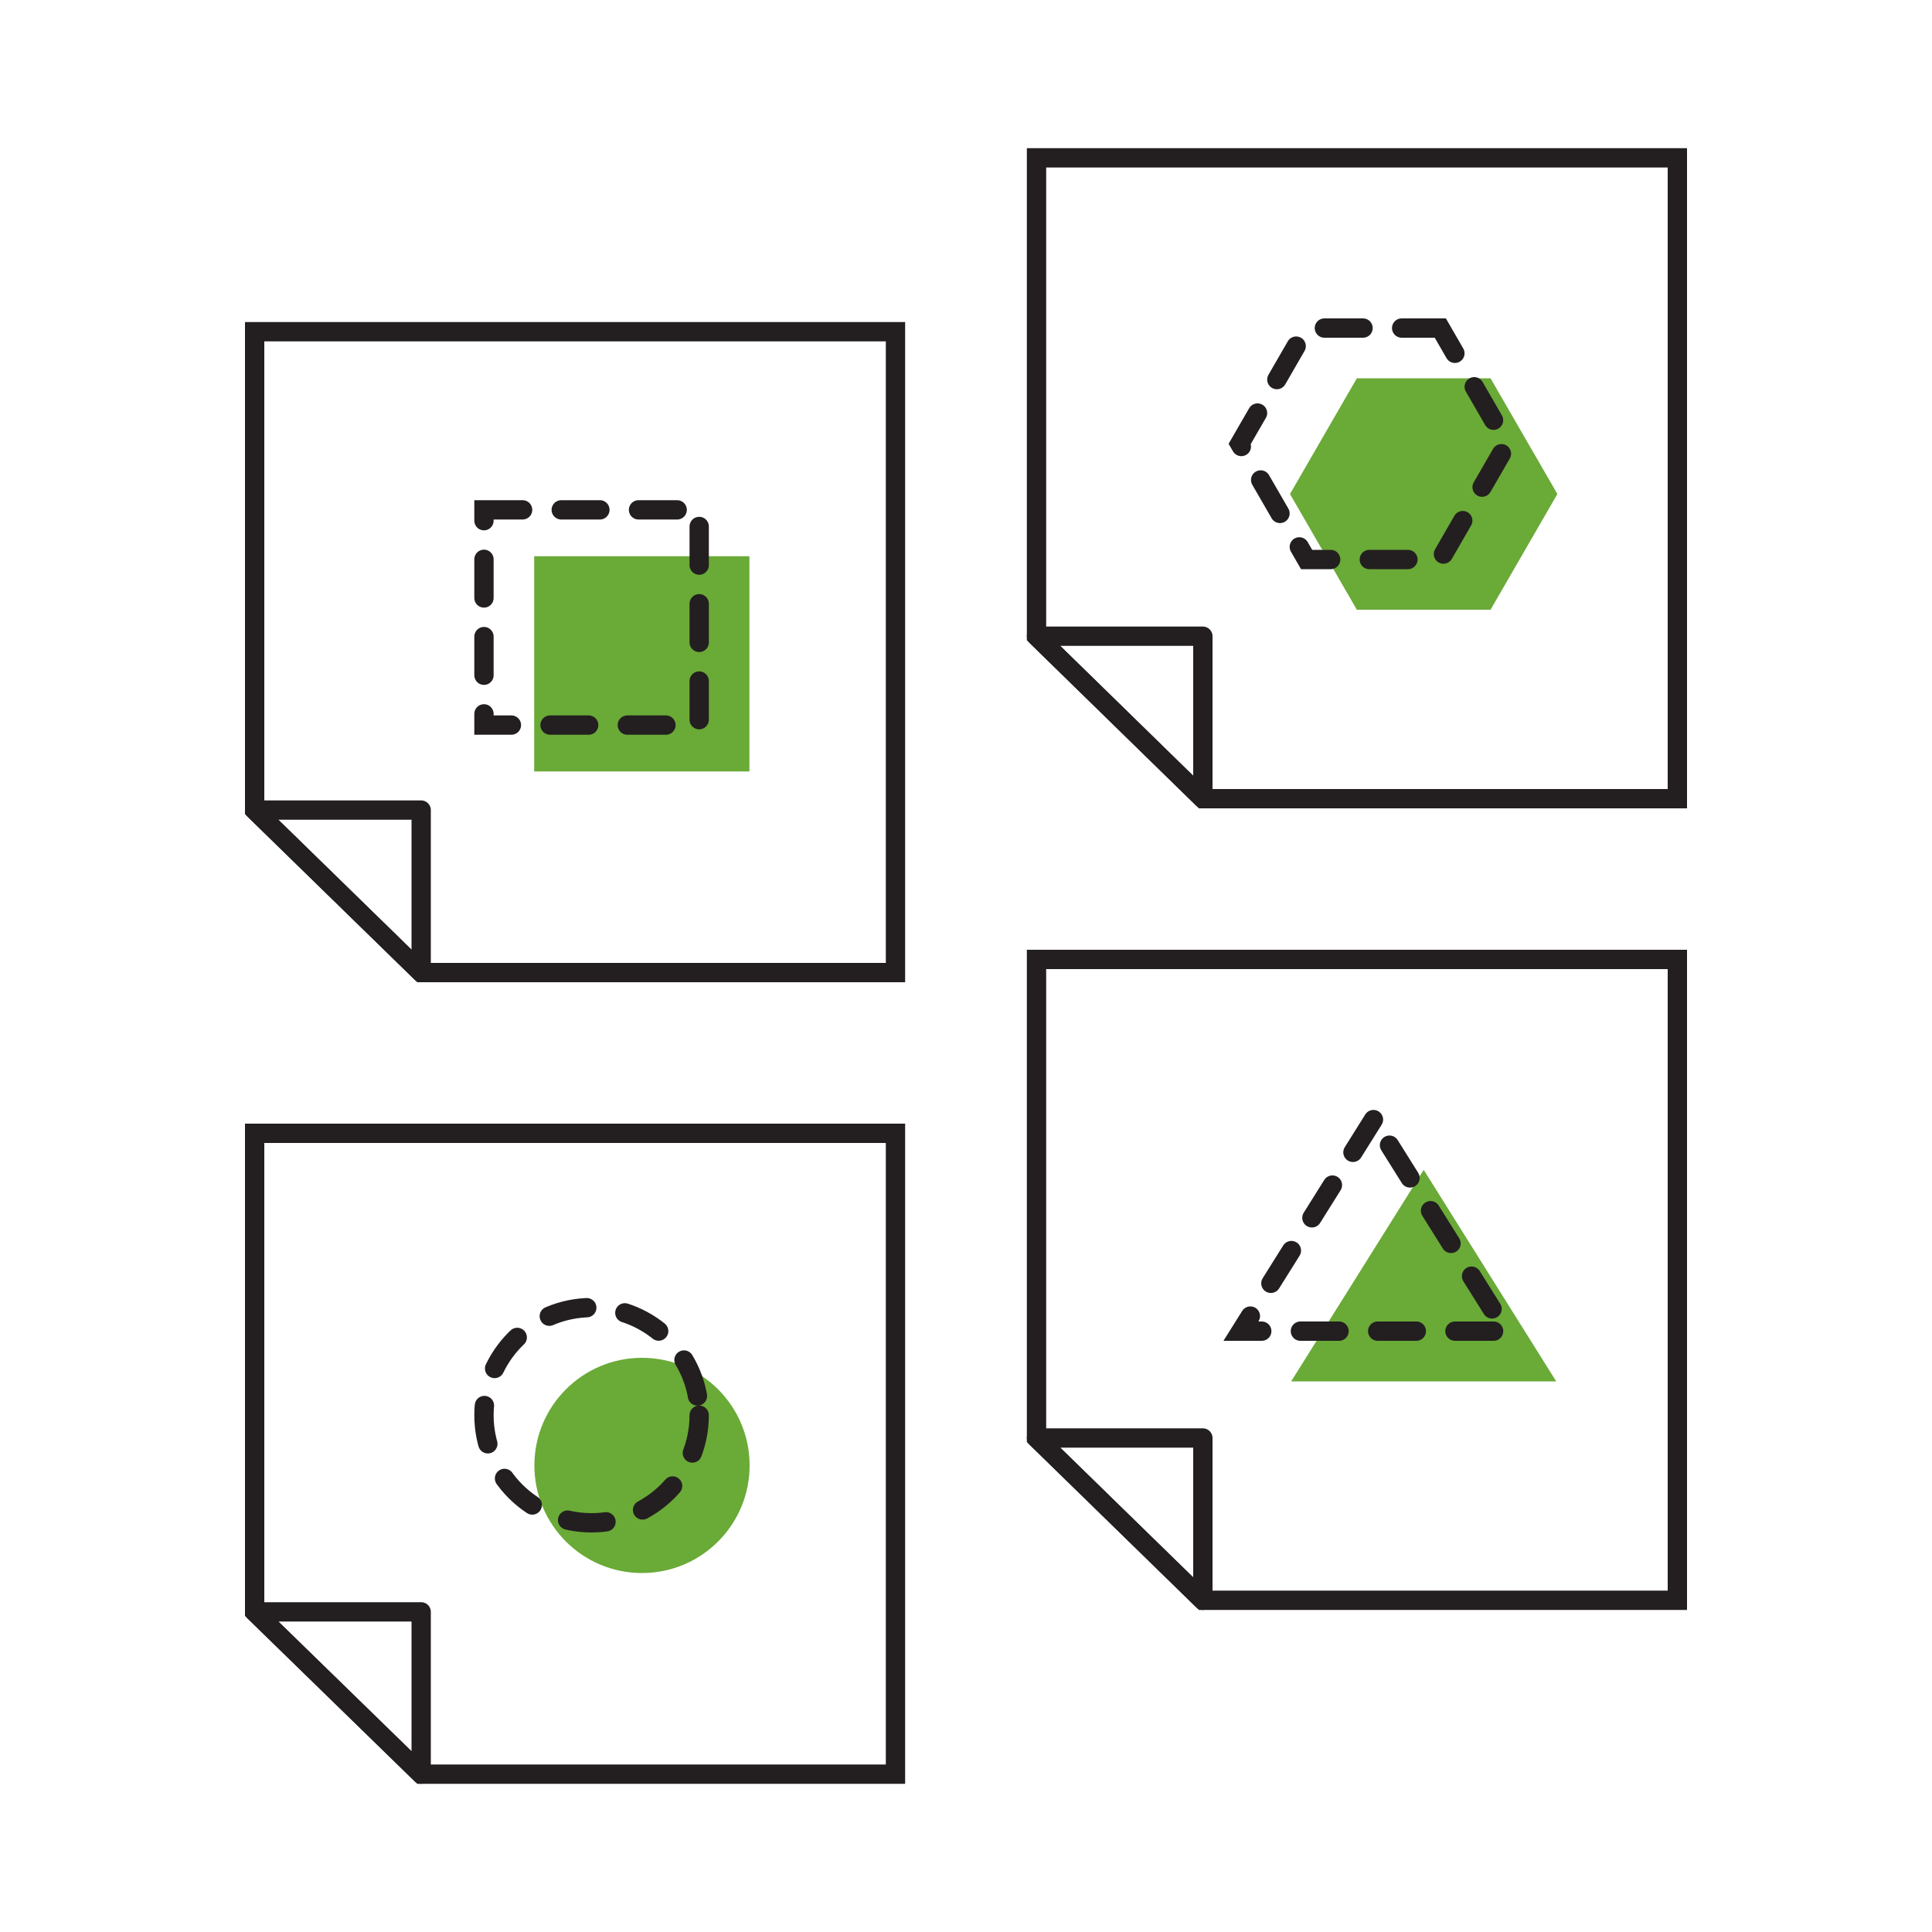 <?xml version="1.0" encoding="UTF-8"?>
<svg xmlns="http://www.w3.org/2000/svg" width="100" height="100" viewBox="0 0 100 100">
  <defs>
    <style>.cls-1,.cls-2,.cls-4,.cls-5{fill:none;}.cls-1,.cls-2,.cls-4{stroke:#231f20;}.cls-2{stroke-linecap:square;stroke-linejoin:round;}.cls-3{fill:#6aaa37;}.cls-4{stroke-linecap:round;stroke-miterlimit:10;stroke-dasharray:2 2;}</style>
  </defs>
  <title>Asset 15</title>
  <g id="Layer_2" data-name="Layer 2">
    <g id="Layer_1-2" data-name="Layer 1">
      <polygon class="cls-1" points="46.35 50.34 21.8 50.34 13.18 41.93 13.18 17.17 46.35 17.17 46.35 41.93 46.35 50.34"></polygon>
      <polygon class="cls-2" points="13.18 41.93 21.8 41.93 21.8 50.34 13.18 41.93"></polygon>
      <rect class="cls-3" x="27.65" y="28.79" width="11.14" height="11.14"></rect>
      <rect class="cls-4" x="25.05" y="26.39" width="11.14" height="11.14"></rect>
      <polygon class="cls-1" points="46.35 91.83 21.8 91.83 13.18 83.43 13.18 58.66 46.35 58.66 46.35 83.43 46.35 91.83"></polygon>
      <polygon class="cls-2" points="13.18 83.43 21.8 83.43 21.8 91.83 13.18 83.43"></polygon>
      <circle class="cls-3" cx="33.23" cy="75.85" r="5.57"></circle>
      <circle class="cls-4" cx="30.62" cy="73.25" r="5.57"></circle>
      <polygon class="cls-1" points="86.82 41.34 62.26 41.34 53.65 32.93 53.65 8.17 86.82 8.17 86.82 32.93 86.82 41.34"></polygon>
      <polygon class="cls-2" points="53.65 32.93 62.26 32.93 62.26 41.34 53.65 32.93"></polygon>
      <polygon class="cls-1" points="86.82 82.83 62.26 82.83 53.65 74.43 53.65 49.66 86.82 49.66 86.82 74.43 86.82 82.83"></polygon>
      <polygon class="cls-2" points="53.65 74.43 62.26 74.43 62.26 82.83 53.65 74.43"></polygon>
      <polygon class="cls-3" points="77.15 19.58 70.23 19.58 66.77 25.57 70.23 31.56 77.15 31.56 80.61 25.57 77.15 19.58"></polygon>
      <polygon class="cls-4" points="74.55 16.98 67.63 16.98 64.17 22.97 67.63 28.96 74.55 28.96 78.01 22.97 74.55 16.98"></polygon>
      <polygon class="cls-3" points="73.69 60.55 66.83 71.5 80.55 71.5 73.69 60.55"></polygon>
      <polygon class="cls-4" points="71.09 57.95 64.23 68.9 77.95 68.9 71.09 57.95"></polygon>
      <rect class="cls-5" width="100" height="100"></rect>
    </g>
  </g>
</svg>
